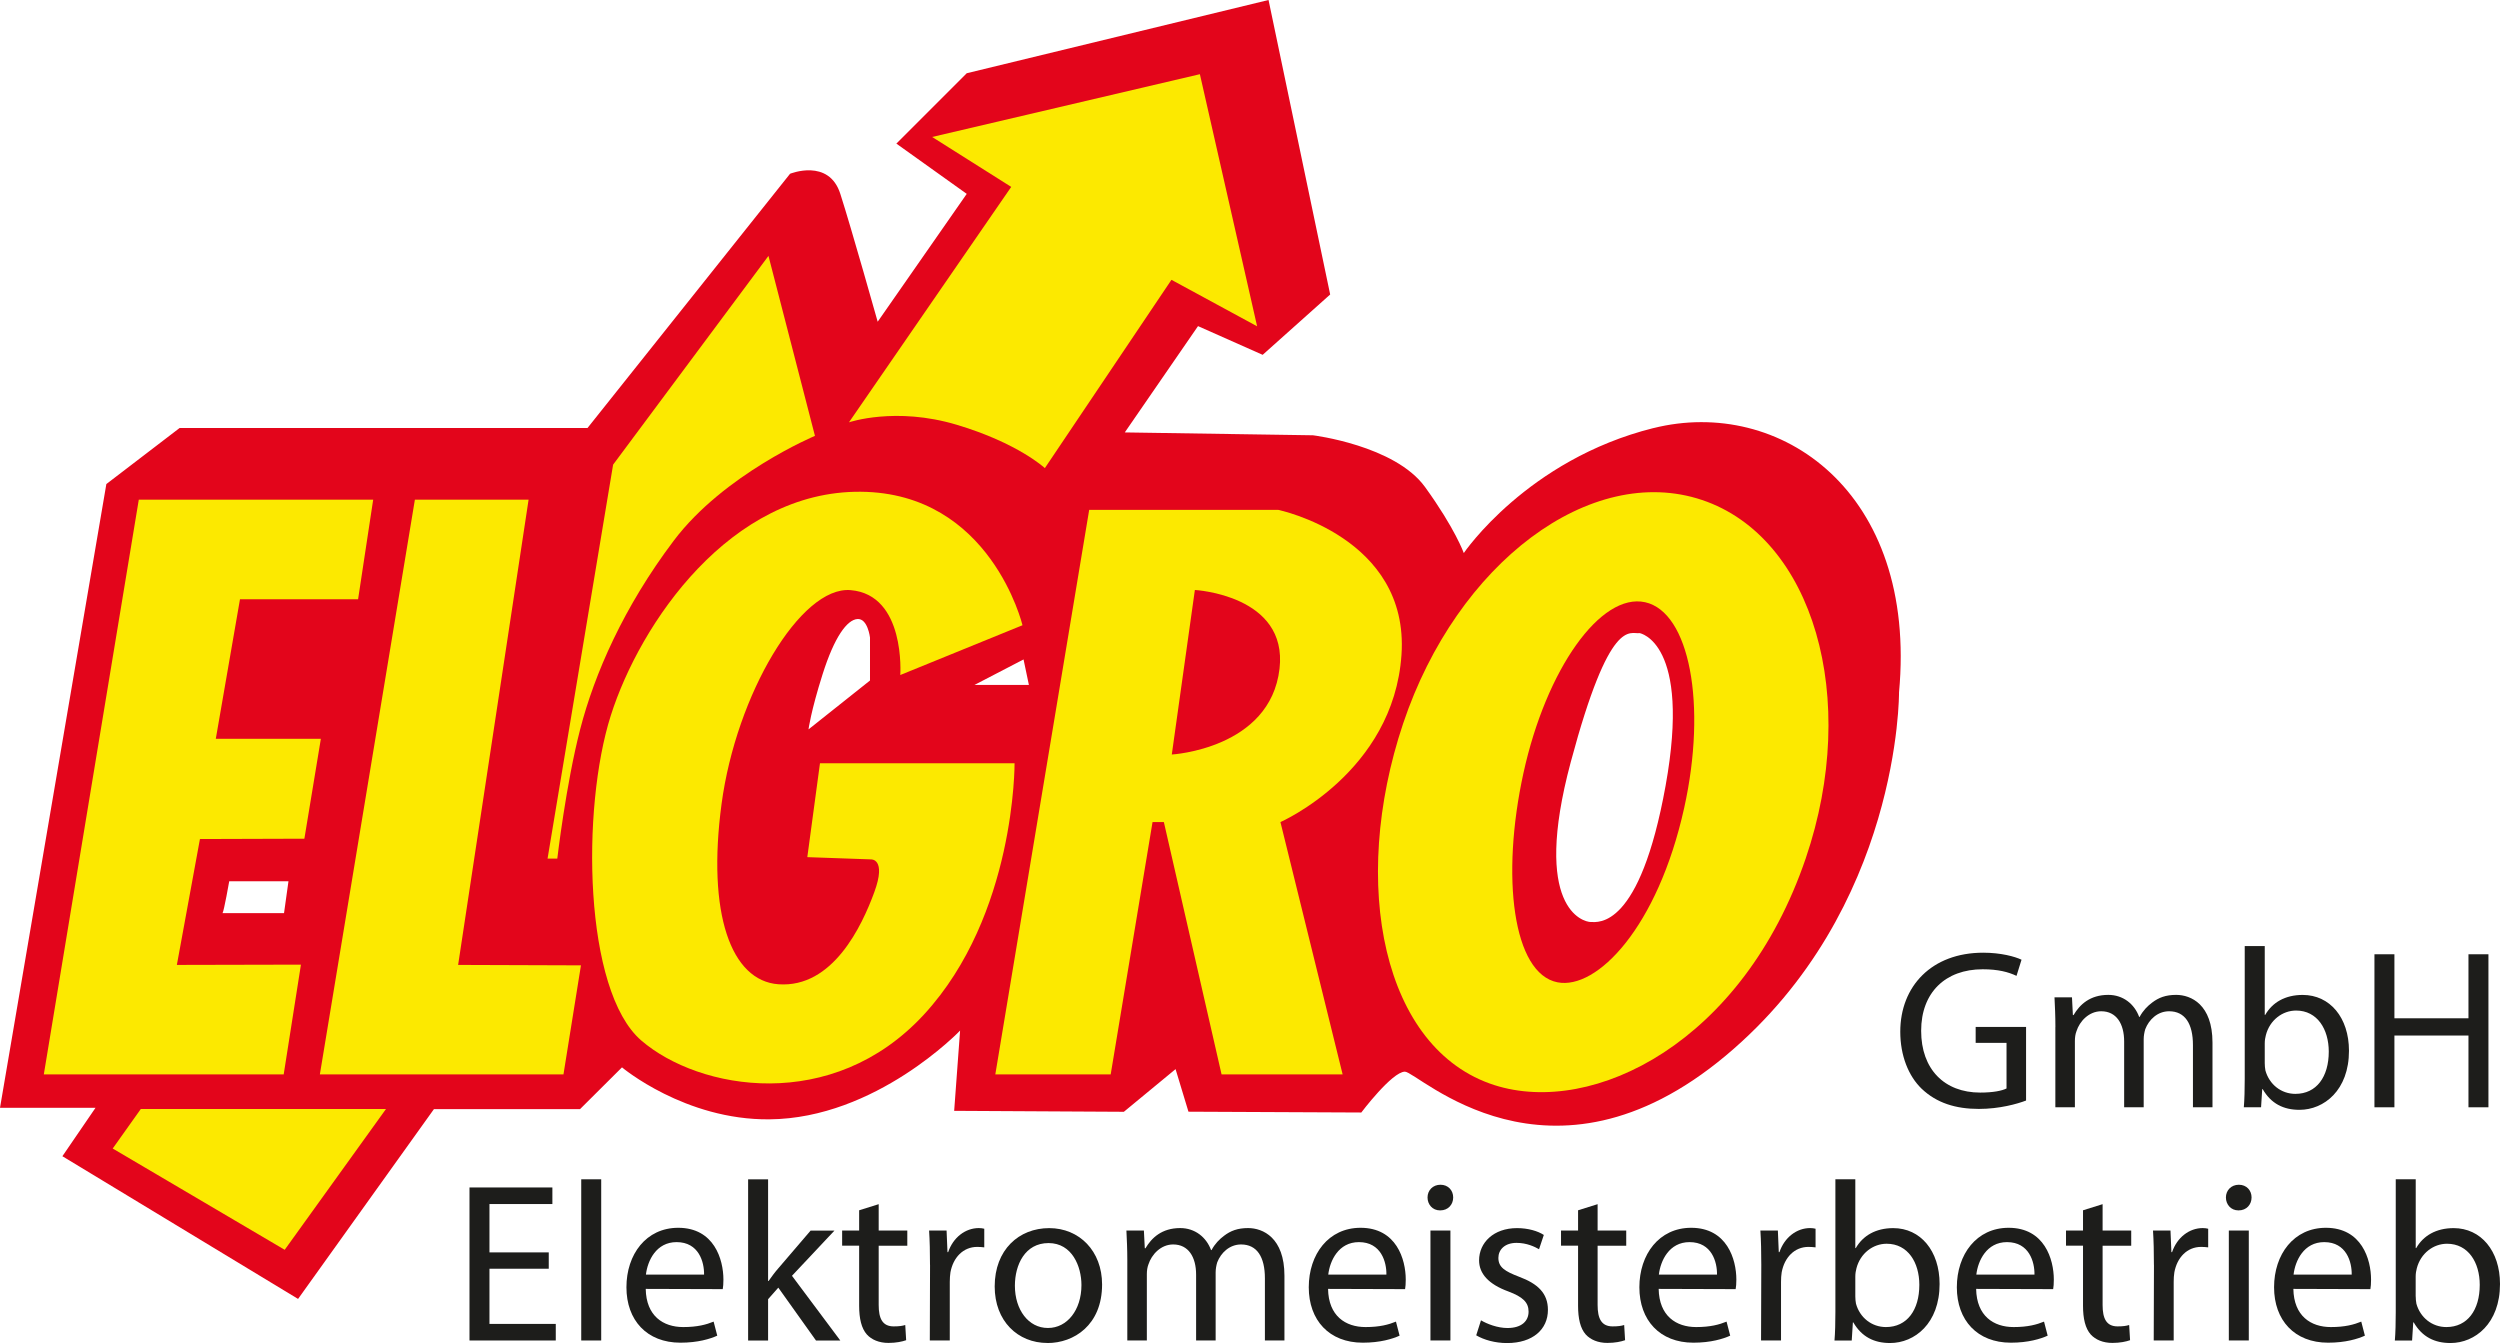 <?xml version="1.0" encoding="UTF-8"?><svg id="Ebene_1" xmlns="http://www.w3.org/2000/svg" width="523.28" height="281.1" viewBox="0 0 523.28 281.1"><defs><style>.cls-1{fill:#fce900;}.cls-2{fill:#e3051b;}.cls-3{fill:#1d1d1b;}</style></defs><path class="cls-2" d="M346.08,89.6c-26.46,6.61-39.69,26.16-39.69,26.16,0,0-1.81-5.11-8.12-13.83-6.32-8.72-23.45-10.82-23.45-10.82l-39.39-.6,15.33-22.25,13.53,6.01,14.13-12.63L265.52,0l-63.17,15.33-14.73,14.73,14.73,10.52-18.64,26.76s-5.41-19.24-7.82-26.76c-2.4-7.52-10.52-4.21-10.52-4.21l-42.4,53.22H37.59l-15.33,11.73L0,231.88H19.99l-6.93,10.13,49.33,29.87,28.44-39.73h30.58l8.78-8.74s13.17,11.06,30.86,10.88c22.31-.18,39.91-18.58,39.91-18.58l-1.24,16.8,35.52,.2,10.82-8.93,2.7,8.91,36.18,.17s6.42-8.52,9.12-8.55c2.69-.02,30.18,27.57,67.17-3.36,36.62-30.62,36.26-76.02,36.26-76.02,3.91-42.1-24.96-61.94-51.42-55.32h0ZM59.45,191.13h-12.87c.31-.46,1.4-6.67,1.4-6.67h12.4l-.93,6.67h0Zm122.65-48.69l-12.87,10.23s.47-3.72,2.95-11.55c2.48-7.83,5.12-11.39,7.29-11.55,2.17-.15,2.63,3.88,2.63,3.88v8.99h0Zm21.86,.93l10.28-5.34,1.12,5.34h-11.4Zm144.67,21.09c-5.43,30.08-14.11,28.53-15.66,28.53s-12.41-2.79-4.19-33.49c8.22-30.7,12.41-26.67,14.42-26.98,0,0,10.85,1.86,5.43,31.94h0Z"/><polygon class="cls-1" points="29.05 104.59 9.17 224.89 59.38 224.89 62.99 201.91 37.02 201.97 41.85 175.62 63.71 175.55 67.16 154.64 45.17 154.64 50.23 125.44 74.95 125.44 78.11 104.59 29.05 104.59 29.05 104.59"/><polygon class="cls-1" points="86.84 104.59 66.95 224.89 117.94 224.89 121.6 202.06 95.89 201.97 110.64 104.59 86.84 104.59 86.84 104.59"/><path class="cls-1" d="M188.44,141.29l25.58-10.42s-6.63-27.71-33.86-27.94c-27.23-.24-46.18,27.47-52.33,46.89-6.16,19.42-5.68,57.54,6.39,67.96,12.08,10.42,40.02,15.39,59.2-5.45,19.18-20.84,18.94-52.57,18.94-52.57h-40.73l-2.65,19.65,13.31,.47s3.32-.24,.71,6.87c-2.6,7.1-8.69,20.08-20.05,19.27-9.95-.71-14.99-14.77-11.92-37.74,3.08-22.97,16.57-45.61,26.99-44.76,11.6,.95,10.42,17.76,10.42,17.76h0Z"/><path class="cls-1" d="M267.53,106.72h-39.55l-19.65,118.17h24.15l8.76-52.82h2.37l12.08,52.82h25.34l-13.02-52.82s23.68-10.39,25.34-35.03c1.66-24.64-25.81-30.32-25.81-30.32h0Zm.29,33.25c-1.94,16.78-22.55,17.96-22.55,17.96l4.83-34.44s19.51,1.06,17.72,16.49h0Z"/><path class="cls-1" d="M356.25,104.65c-23.27-7.8-51.27,13.14-62.55,46.77-11.28,33.63-4.27,68.24,19.11,75.71,20.69,6.61,52.05-8.97,65.15-47.46,11.43-33.58,1.55-67.22-21.71-75.02h0Zm-3.74,64.5c-5.53,24.94-18.24,38.07-26.5,36.46-9.34-1.82-11.9-22.05-7.13-43.82,4.77-21.77,16.16-37.77,25.45-35.74,9.29,2.04,13.01,21.34,8.18,43.1h0Z"/><path class="cls-1" d="M114.61,179.72l13.72-82.46,32.52-43.7,9.73,37.67s-19.02,7.98-29.54,21.92c-10.52,13.94-16.62,27.95-19.6,39.49-2.98,11.54-4.79,27.07-4.79,27.07h-2.03Z"/><path class="cls-1" d="M177.69,88.41l33.97-49.29-16.55-10.45,56.04-13.14,11.98,52.77-17.93-9.73-26.5,39.41s-5.59-5.23-18.44-9.07c-12.85-3.85-22.57-.51-22.57-.51h0Z"/><polygon class="cls-1" points="29.47 232.13 80.79 232.13 59.59 261.6 23.59 240.4 29.47 232.13 29.47 232.13"/><path class="cls-3" d="M424.09,230.35c-1.85,.71-5.56,1.76-9.89,1.76-4.85,0-8.84-1.24-11.98-4.23-2.76-2.66-4.47-6.94-4.47-11.93,0-9.55,6.61-16.54,17.35-16.54,3.71,0,6.65,.81,8.03,1.47l-1.05,3.38c-1.71-.81-3.85-1.38-7.08-1.38-7.79,0-12.88,4.85-12.88,12.88s4.85,12.93,12.36,12.93c2.71,0,4.56-.38,5.51-.86v-9.55h-6.46v-3.33h10.55v15.4h0Z"/><path class="cls-3" d="M430.22,214.99c0-2.42-.1-4.32-.19-6.23h3.66l.19,3.71h.14c1.28-2.18,3.42-4.23,7.27-4.23,3.09,0,5.47,1.9,6.46,4.61h.1c.71-1.33,1.66-2.28,2.61-2.99,1.38-1.05,2.85-1.62,5.04-1.62,3.09,0,7.6,2,7.6,9.98v13.55h-4.09v-13.02c0-4.47-1.66-7.08-4.99-7.08-2.42,0-4.23,1.76-4.99,3.75-.19,.62-.33,1.38-.33,2.09v14.26h-4.09v-13.78c0-3.71-1.62-6.32-4.8-6.32-2.57,0-4.52,2.09-5.18,4.18-.24,.62-.33,1.33-.33,2.04v13.88h-4.09v-16.78h0Z"/><path class="cls-3" d="M469.86,198.03h4.18v14.4h.1c1.47-2.57,4.13-4.18,7.84-4.18,5.7,0,9.69,4.75,9.69,11.69,0,8.27-5.23,12.36-10.36,12.36-3.33,0-5.94-1.28-7.7-4.33h-.1l-.24,3.8h-3.61c.14-1.57,.19-3.9,.19-5.94v-27.8h0Zm4.18,24.52c0,.52,.05,1.05,.14,1.52,.81,2.9,3.28,4.89,6.27,4.89,4.42,0,6.99-3.56,6.99-8.84,0-4.66-2.38-8.6-6.84-8.6-2.85,0-5.51,2-6.32,5.13-.14,.52-.24,1.09-.24,1.76v4.14h0Z"/><polygon class="cls-3" points="501.18 199.74 501.18 213.14 516.68 213.14 516.68 199.74 520.86 199.74 520.86 231.77 516.68 231.77 516.68 216.75 501.18 216.75 501.18 231.77 497 231.77 497 199.74 501.18 199.74 501.18 199.74"/><polygon class="cls-3" points="114.86 265.56 102.45 265.56 102.45 277.11 116.33 277.11 116.33 280.58 98.27 280.58 98.27 248.55 115.62 248.55 115.62 252.02 102.45 252.02 102.45 262.14 114.86 262.14 114.86 265.56 114.86 265.56"/><polygon class="cls-3" points="121.66 246.84 125.84 246.84 125.84 280.58 121.66 280.58 121.66 246.84 121.66 246.84"/><path class="cls-3" d="M135.16,269.79c.09,5.66,3.66,7.98,7.84,7.98,2.99,0,4.85-.52,6.37-1.14l.76,2.94c-1.47,.67-4.04,1.47-7.7,1.47-7.04,0-11.31-4.7-11.31-11.6s4.13-12.45,10.84-12.45c7.51,0,9.46,6.61,9.46,10.84,0,.85-.05,1.52-.14,2l-16.11-.05h0Zm12.21-3c.05-2.61-1.09-6.8-5.75-6.8-4.28,0-6.08,3.9-6.42,6.8h12.17Z"/><path class="cls-3" d="M160.77,268.13h.1c.57-.81,1.33-1.85,2-2.61l6.8-7.94h4.99l-8.89,9.46,10.12,13.55h-5.09l-7.89-11.07-2.14,2.42v8.65h-4.18v-33.74h4.18v21.29h0Z"/><path class="cls-3" d="M183.92,252.06v5.51h5.99v3.18h-5.99v12.41c0,2.85,.81,4.47,3.14,4.47,1.14,0,1.81-.1,2.42-.29l.19,3.18c-.81,.29-2.09,.57-3.71,.57-1.95,0-3.52-.67-4.51-1.76-1.14-1.28-1.62-3.33-1.62-6.04v-12.55h-3.56v-3.18h3.56v-4.23l4.09-1.28h0Z"/><path class="cls-3" d="M194.66,264.75c0-2.71-.05-5.04-.19-7.18h3.66l.19,4.52h.14c1.05-3.09,3.61-5.04,6.42-5.04,.43,0,.76,.05,1.14,.14v3.9c-.48-.05-.9-.1-1.47-.1-2.95,0-5.04,2.23-5.61,5.32-.09,.62-.14,1.28-.14,2v12.26h-4.18l.05-15.83h0Z"/><path class="cls-3" d="M219.23,281.1c-6.18,0-11.03-4.56-11.03-11.83,0-7.7,5.09-12.21,11.41-12.21s11.07,4.8,11.07,11.79c0,8.55-5.94,12.26-11.41,12.26h-.05Zm.14-3.14c3.99,0,6.99-3.75,6.99-8.98,0-3.9-1.95-8.79-6.89-8.79s-7.04,4.56-7.04,8.93c0,5.04,2.85,8.84,6.89,8.84h.05Z"/><path class="cls-3" d="M235.96,263.8c0-2.42-.1-4.33-.19-6.23h3.66l.19,3.71h.14c1.28-2.18,3.42-4.23,7.27-4.23,3.09,0,5.46,1.9,6.46,4.61h.1c.71-1.33,1.66-2.28,2.61-2.99,1.38-1.05,2.85-1.62,5.04-1.62,3.09,0,7.61,2,7.61,9.98v13.55h-4.09v-13.02c0-4.47-1.66-7.08-4.99-7.08-2.42,0-4.23,1.76-4.99,3.75-.19,.62-.33,1.38-.33,2.09v14.26h-4.09v-13.78c0-3.71-1.62-6.32-4.8-6.32-2.57,0-4.51,2.09-5.18,4.18-.24,.62-.33,1.33-.33,2.04v13.88h-4.09v-16.78h0Z"/><path class="cls-3" d="M277.98,269.79c.09,5.66,3.66,7.98,7.84,7.98,3,0,4.85-.52,6.37-1.14l.76,2.94c-1.47,.67-4.04,1.47-7.7,1.47-7.04,0-11.31-4.7-11.31-11.6s4.13-12.45,10.84-12.45c7.51,0,9.46,6.61,9.46,10.84,0,.85-.05,1.52-.14,2l-16.11-.05h0Zm12.21-3c.05-2.61-1.09-6.8-5.75-6.8-4.28,0-6.08,3.9-6.42,6.8h12.17Z"/><path class="cls-3" d="M301.41,253.35c-1.57,0-2.61-1.24-2.61-2.71s1.09-2.66,2.71-2.66,2.66,1.19,2.66,2.66-1.04,2.71-2.71,2.71h-.05Zm-2,27.23v-23.01h4.18v23.01h-4.18Z"/><path class="cls-3" d="M309.97,276.35c1.28,.76,3.47,1.62,5.56,1.62,2.99,0,4.42-1.48,4.42-3.42s-1.19-3.09-4.23-4.23c-4.18-1.52-6.13-3.76-6.13-6.51,0-3.71,3.04-6.75,7.94-6.75,2.33,0,4.37,.62,5.61,1.43l-1,2.99c-.9-.52-2.57-1.33-4.71-1.33-2.47,0-3.8,1.43-3.8,3.14,0,1.95,1.33,2.8,4.33,3.95,3.95,1.47,6.04,3.47,6.04,6.94,0,4.09-3.19,6.94-8.55,6.94-2.52,0-4.85-.67-6.46-1.62l1-3.14h0Z"/><path class="cls-3" d="M334.4,252.06v5.51h5.99v3.18h-5.99v12.41c0,2.85,.81,4.47,3.14,4.47,1.14,0,1.81-.1,2.42-.29l.19,3.18c-.81,.29-2.09,.57-3.71,.57-1.95,0-3.52-.67-4.52-1.76-1.14-1.28-1.61-3.33-1.61-6.04v-12.55h-3.57v-3.18h3.57v-4.23l4.09-1.28h0Z"/><path class="cls-3" d="M347.18,269.79c.1,5.66,3.66,7.98,7.84,7.98,2.99,0,4.85-.52,6.37-1.14l.76,2.94c-1.47,.67-4.04,1.47-7.7,1.47-7.03,0-11.31-4.7-11.31-11.6s4.14-12.45,10.84-12.45c7.51,0,9.46,6.61,9.46,10.84,0,.85-.05,1.52-.15,2l-16.11-.05h0Zm12.21-3c.05-2.61-1.09-6.8-5.75-6.8-4.28,0-6.08,3.9-6.42,6.8h12.17Z"/><path class="cls-3" d="M368.66,264.75c0-2.71-.05-5.04-.19-7.18h3.66l.19,4.52h.14c1.05-3.09,3.61-5.04,6.42-5.04,.43,0,.76,.05,1.14,.14v3.9c-.48-.05-.9-.1-1.48-.1-2.95,0-5.04,2.23-5.61,5.32-.1,.62-.14,1.28-.14,2v12.26h-4.18l.05-15.83h0Z"/><path class="cls-3" d="M384.16,246.84h4.18v14.4h.1c1.47-2.57,4.14-4.18,7.84-4.18,5.7,0,9.7,4.75,9.7,11.69,0,8.27-5.23,12.36-10.36,12.36-3.33,0-5.94-1.28-7.7-4.32h-.09l-.24,3.8h-3.61c.14-1.57,.19-3.9,.19-5.94v-27.8h0Zm4.18,24.52c0,.52,.05,1.04,.14,1.52,.8,2.9,3.28,4.89,6.27,4.89,4.42,0,6.99-3.56,6.99-8.84,0-4.66-2.38-8.6-6.84-8.6-2.85,0-5.51,2-6.32,5.13-.14,.52-.24,1.09-.24,1.76v4.14h0Z"/><path class="cls-3" d="M413.63,269.79c.1,5.66,3.66,7.98,7.84,7.98,2.99,0,4.85-.52,6.37-1.14l.76,2.94c-1.47,.67-4.04,1.47-7.7,1.47-7.03,0-11.31-4.7-11.31-11.6s4.14-12.45,10.84-12.45c7.51,0,9.46,6.61,9.46,10.84,0,.85-.05,1.52-.14,2l-16.11-.05h0Zm12.21-3c.05-2.61-1.09-6.8-5.75-6.8-4.28,0-6.08,3.9-6.42,6.8h12.17Z"/><path class="cls-3" d="M440.1,252.06v5.51h5.99v3.18h-5.99v12.41c0,2.85,.81,4.47,3.14,4.47,1.14,0,1.8-.1,2.42-.29l.19,3.18c-.81,.29-2.09,.57-3.71,.57-1.95,0-3.52-.67-4.52-1.76-1.14-1.28-1.62-3.33-1.62-6.04v-12.55h-3.56v-3.18h3.56v-4.23l4.09-1.28h0Z"/><path class="cls-3" d="M450.84,264.75c0-2.71-.05-5.04-.19-7.18h3.66l.19,4.52h.14c1.05-3.09,3.61-5.04,6.42-5.04,.43,0,.76,.05,1.14,.14v3.9c-.47-.05-.9-.1-1.47-.1-2.95,0-5.04,2.23-5.61,5.32-.1,.62-.14,1.28-.14,2v12.26h-4.18l.05-15.83h0Z"/><path class="cls-3" d="M468.52,253.35c-1.57,0-2.61-1.24-2.61-2.71s1.09-2.66,2.71-2.66,2.66,1.19,2.66,2.66-1.04,2.71-2.71,2.71h-.05Zm-2,27.23v-23.01h4.18v23.01h-4.18Z"/><path class="cls-3" d="M480.03,269.79c.09,5.66,3.66,7.98,7.84,7.98,3,0,4.85-.52,6.37-1.14l.76,2.94c-1.47,.67-4.04,1.47-7.7,1.47-7.03,0-11.31-4.7-11.31-11.6s4.14-12.45,10.84-12.45c7.51,0,9.46,6.61,9.46,10.84,0,.85-.05,1.52-.14,2l-16.11-.05h0Zm12.21-3c.05-2.61-1.09-6.8-5.75-6.8-4.28,0-6.08,3.9-6.42,6.8h12.17Z"/><path class="cls-3" d="M501.46,246.84h4.18v14.4h.1c1.47-2.57,4.13-4.18,7.84-4.18,5.7,0,9.7,4.75,9.7,11.69,0,8.27-5.23,12.36-10.36,12.36-3.33,0-5.94-1.28-7.7-4.32h-.1l-.24,3.8h-3.61c.14-1.57,.19-3.9,.19-5.94v-27.8h0Zm4.18,24.52c0,.52,.05,1.04,.14,1.52,.81,2.9,3.28,4.89,6.27,4.89,4.42,0,6.99-3.56,6.99-8.84,0-4.66-2.38-8.6-6.85-8.6-2.85,0-5.51,2-6.32,5.13-.14,.52-.24,1.09-.24,1.76v4.14h0Z"/></svg>